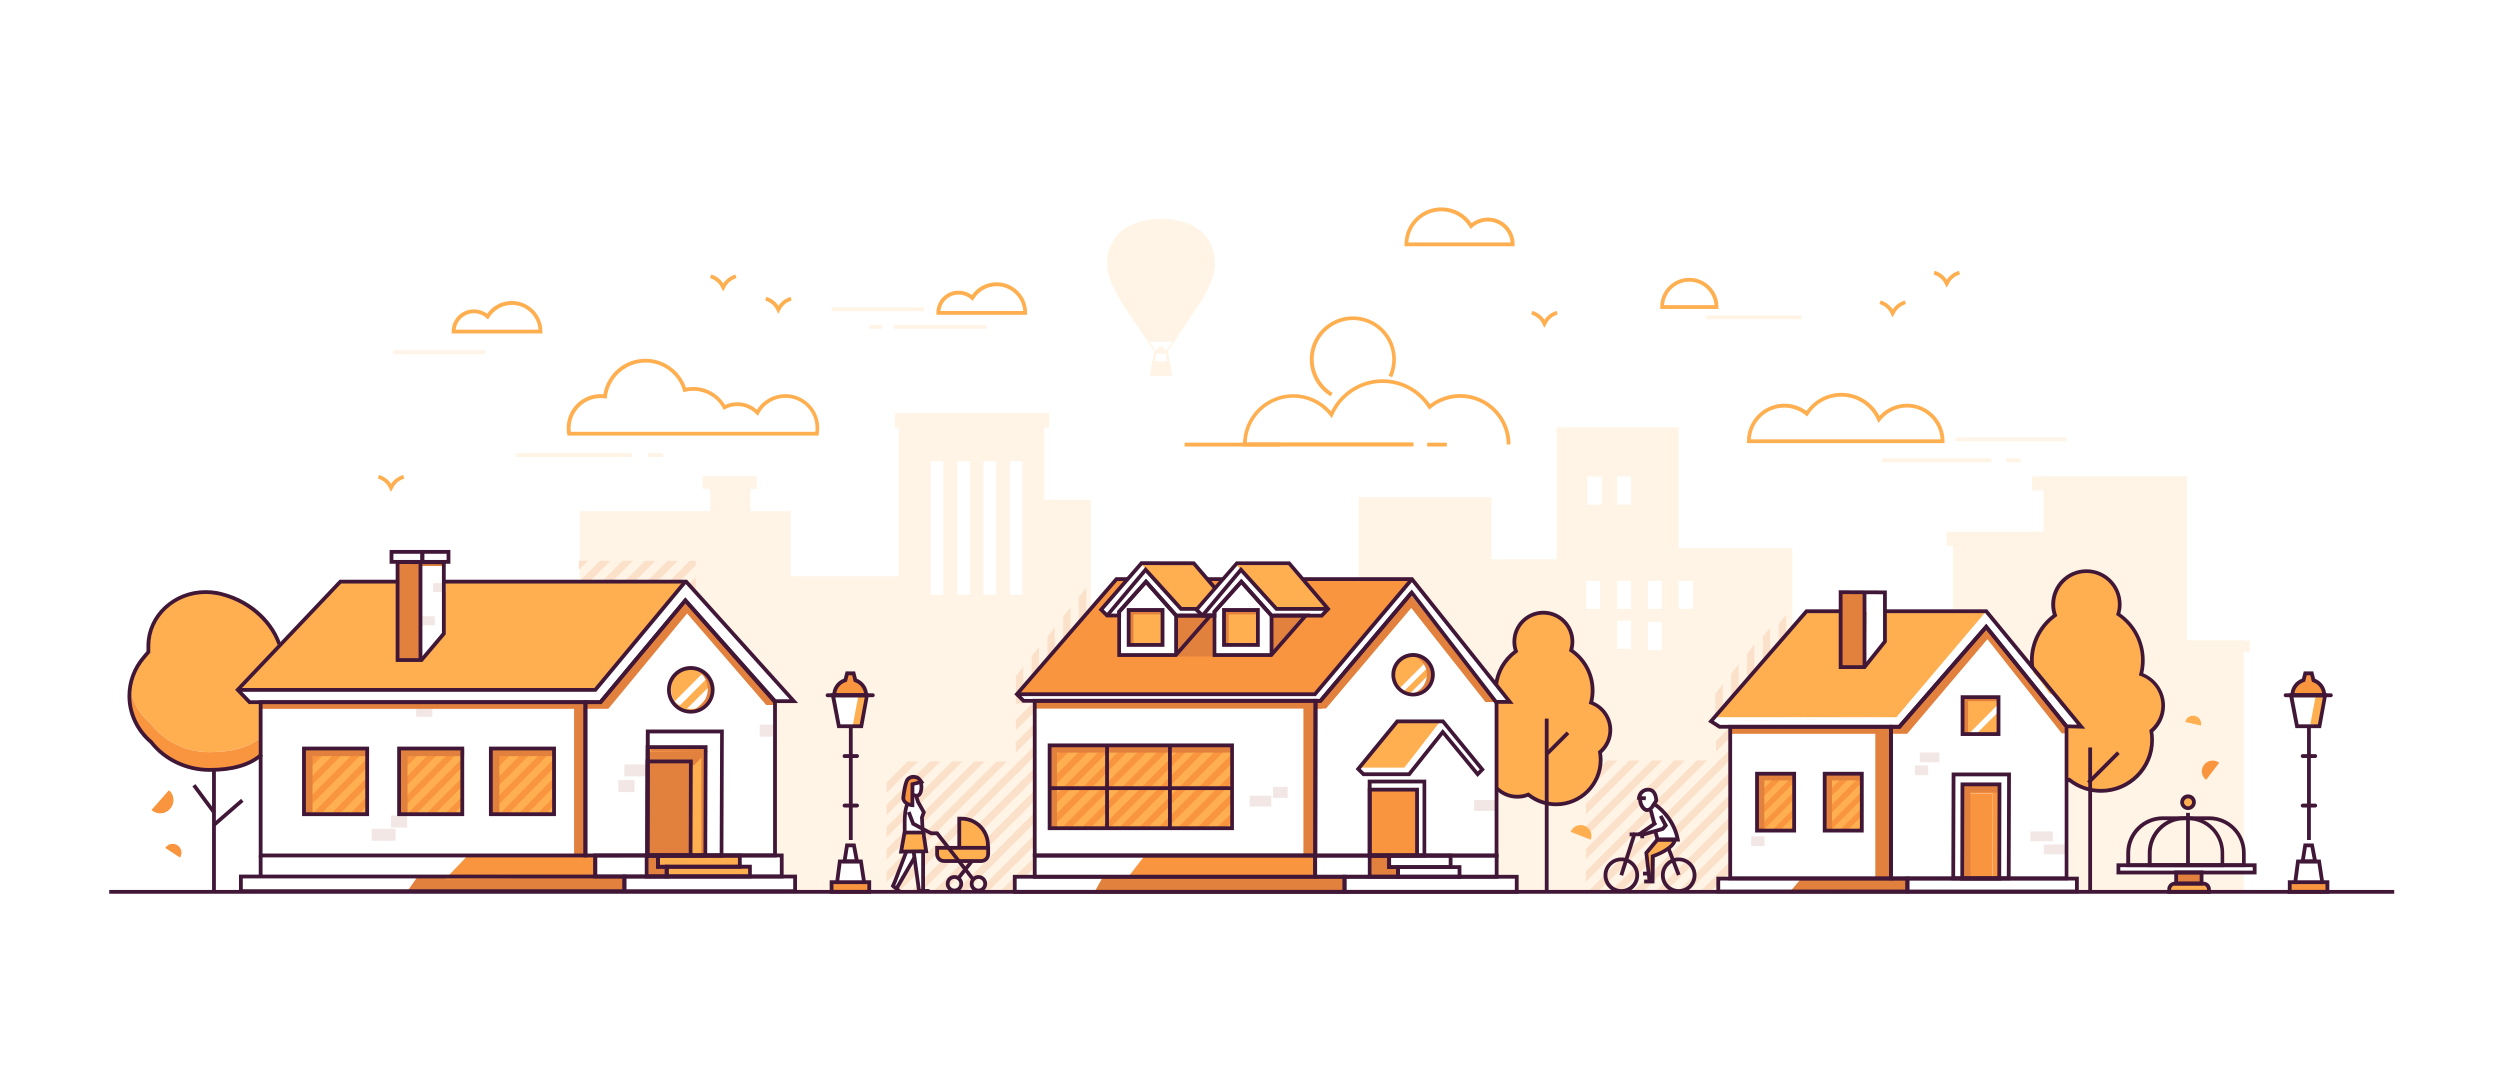 <?xml version="1.0" encoding="utf-8"?>
<!-- Generator: Adobe Illustrator 24.1.2, SVG Export Plug-In . SVG Version: 6.00 Build 0)  -->
<svg version="1.1" xmlns="http://www.w3.org/2000/svg" xmlns:xlink="http://www.w3.org/1999/xlink" x="0px" y="0px"
	 viewBox="0 0 2302.4 1005.3" style="enable-background:new 0 0 2302.4 1005.3;" xml:space="preserve">
<style type="text/css">
	.st0{fill:#FFFFFF;}
	.st1{fill:#FFF4E6;}
	.st2{fill-rule:evenodd;clip-rule:evenodd;fill:#FFF4E6;}
	.st3{fill:#FFAF50;}
	.st4{fill:#FCE1CA;}
	.st5{fill:#F9953F;}
	.st6{fill:#401737;}
	.st7{fill:#E2803D;}
	.st8{fill:#F2E7E5;}
</style>
<g id="background2">
	<rect x="0" class="st0" width="2302.4" height="1005.3"/>
</g>
<g id="background">
	<g>
		<polygon class="st1" points="961.7,460.2 961.7,380.4 827.8,380.4 827.8,530.7 728.2,530.7 728.2,470.7 533.9,470.7 533.9,819.9 
			1004.8,819.9 1004.8,460.2 		"/>
		<polygon class="st1" points="1546,504.7 1546,393.7 1433.5,393.7 1433.5,515.2 1373.6,515.2 1373.6,506.2 1373.6,506.2 
			1373.6,457.8 1251.4,457.8 1251.4,819.8 1650.6,819.8 1650.6,504.7 		"/>
		<path class="st2" d="M1107.9,214.7c-8.6-8.6-23.1-13-37.8-13.2v0c-0.1,0-0.1,0-0.2,0l0,0l0,0c0,0,0,0,0,0h0c-0.2,0-0.4,0-0.6,0
			c-0.2,0-0.4,0-0.6,0h0c0,0,0,0,0,0v0l0,0c-0.1,0-0.1,0-0.2,0v0c-14.7,0.3-29.3,4.7-37.8,13.2c-8.3,8.3-12.7,20.6-10.6,34.3
			c1.5,9.6,7.2,20.5,14,31.3l28.9,43.3l-4.2,22.5l0.1,0c0.5,0.1,20.2,0.1,20.7,0l0.1,0l-4.2-22.5l28.9-43.3
			c6.8-10.8,12.5-21.7,14-31.3C1120.6,235.3,1116.1,222.9,1107.9,214.7z M1069.2,332.7c-2.3,0-4.5,0-5.6,0l1.4-7.1
			c0.6,0.1,1.9,0.1,4.2,0.1c2.3,0,3.6,0,4.2-0.1l1.4,7.1C1073.7,332.7,1071.5,332.7,1069.2,332.7z M1073.6,323.5l-0.3-1.4l0,0l0,0
			l0,0c-0.1-0.2-0.2-0.5-0.5-0.5c-0.4,0-0.8,0-1.2,0c0,0,0,0,0,0v-1.8c0-0.2-0.1-0.3-0.3-0.3h-1.3h-0.2h-1.2h-0.2h-1.3
			c-0.2,0-0.3,0.1-0.3,0.3v1.8c0,0,0,0,0,0c-0.4,0-0.8,0-1.2,0c-0.3,0-0.4,0.2-0.5,0.5l0,0l0,0l0,0l-0.3,1.4l-6.2-8.7h3.3h4.7h1.6
			h1.7h1.6h4.7h3.3L1073.6,323.5z"/>
		<g>
			<path class="st3" d="M1789,408.1h-180.1v-1.8c0-19.1,15.5-34.5,34.5-34.5c7.3,0,14.4,2.3,20.3,6.6c7.4-10.4,19.3-16.6,32.2-16.6
				c14.8,0,28.2,8.2,35,21.2c6.5-7.2,15.7-11.2,25.4-11.2c19,0,34.5,15.5,34.5,34.5v1.8L1789,408.1z M1612.4,404.6h174.8
				c-0.9-16.3-14.4-29.3-30.9-29.3c-9.6,0-18.5,4.4-24.5,12l-1.8,2.3l-1.2-2.7c-5.7-13.1-18.7-21.6-33-21.6
				c-12.3,0-23.6,6.2-30.3,16.6l-1.1,1.7l-1.5-1.2c-5.5-4.5-12.5-7-19.6-7C1626.8,375.3,1613.3,388.3,1612.4,404.6z"/>
		</g>
		<rect x="1627.4" y="633.2" class="st0" width="22.2" height="33.8"/>
		<polygon class="st4" points="1623.5,585.8 1623.5,664.3 1630.4,664.3 1630.2,578.3 		"/>
		<polygon class="st4" points="1601.2,611.8 1601.2,664.3 1594.3,664.3 1594.3,620.4 		"/>
		<polygon class="st4" points="1615.8,593.5 1615.8,664.3 1608.9,664.3 1608.9,602.1 		"/>
		<polygon class="st4" points="1586.6,630.1 1586.6,664.3 1579.7,664.3 1579.7,638.7 		"/>
		<polygon class="st4" points="1638.1,574.4 1638.1,664.3 1645,664.3 1645.1,566.1 		"/>
		<rect x="1667.4" y="585.8" class="st4" width="6.8" height="78.5"/>
		<rect x="1682" y="585.8" class="st4" width="6.8" height="78.5"/>
		<rect x="1652.8" y="585.8" class="st4" width="6.8" height="78.5"/>
		<rect x="1696.6" y="585.8" class="st4" width="6.8" height="78.5"/>
		<rect x="1710.9" y="585.8" class="st4" width="6.8" height="78.5"/>
		<rect x="1725.2" y="585.8" class="st4" width="6.9" height="78.5"/>
		<rect x="1739.6" y="585.8" class="st4" width="6.9" height="78.5"/>
		<polygon class="st4" points="1641.1,642.4 1580.3,703.2 1580.3,712.9 1650.8,642.4 		"/>
		<polygon class="st4" points="1661.8,642.4 1580.3,723.9 1580.3,733.5 1671.5,642.4 		"/>
		<polygon class="st4" points="1599.8,642.4 1580.3,661.9 1580.3,671.6 1609.5,642.4 		"/>
		<polygon class="st4" points="1620.5,642.4 1580.3,682.6 1580.3,692.2 1630.2,642.4 		"/>
		<polygon class="st4" points="1682.5,642.4 1580.3,744.5 1580.3,754.2 1692.1,642.4 		"/>
		<polygon class="st4" points="1594.6,822.5 1708.7,708.5 1708.7,698.8 1584.9,822.5 		"/>
		<polygon class="st4" points="1580.3,806.5 1580.3,816.2 1708.7,687.8 1708.7,678.1 		"/>
		<polygon class="st4" points="1703.1,642.4 1580.3,765.2 1580.3,774.9 1708.7,646.5 1708.7,642.4 		"/>
		<polygon class="st4" points="1580.3,785.8 1580.3,795.5 1708.7,667.2 1708.7,657.5 		"/>
		<polygon class="st4" points="1615.3,822.5 1708.7,729.1 1708.7,719.4 1605.6,822.5 		"/>
		<polygon class="st4" points="1635.9,822.5 1708.7,749.8 1708.7,740.1 1626.2,822.5 		"/>
		<polygon class="st4" points="1697.9,822.5 1708.7,811.7 1708.7,802 1688.2,822.5 		"/>
		<polygon class="st4" points="1677.2,822.5 1708.7,791.1 1708.7,781.4 1667.6,822.5 		"/>
		<polygon class="st4" points="1656.6,822.5 1708.7,770.4 1708.7,760.7 1646.9,822.5 		"/>
		<polygon class="st1" points="2014,589.7 2014,438.8 1882,438.8 1882,490.7 1798.6,490.7 1798.6,820.8 2066.5,820.8 2066.5,589.7 
					"/>
		<rect x="824.2" y="380.4" class="st1" width="142.2" height="13.4"/>
		<rect x="654.1" y="446.2" class="st1" width="37" height="37"/>
		<rect x="647" y="438.2" class="st1" width="49.9" height="12"/>
		<rect x="1871.5" y="438.8" class="st1" width="142.5" height="13"/>
		<rect x="1792.8" y="489.6" class="st1" width="97.8" height="13.1"/>
		<rect x="2009.6" y="590.2" class="st1" width="62.5" height="10"/>
		<rect x="1462" y="438.8" class="st0" width="13" height="25.9"/>
		<rect x="1489.2" y="438.8" class="st0" width="13" height="25.9"/>
		<rect x="1460.7" y="534.9" class="st0" width="13" height="25.9"/>
		<rect x="1489.2" y="534.9" class="st0" width="13" height="25.9"/>
		<rect x="1489.2" y="571.5" class="st0" width="13" height="25.9"/>
		<rect x="1517.6" y="534.9" class="st0" width="13" height="25.9"/>
		<rect x="1517.6" y="572.8" class="st0" width="13" height="25.9"/>
		<rect x="1546.1" y="534.9" class="st0" width="13" height="25.9"/>
		<rect x="857.2" y="424.8" class="st0" width="11.6" height="123"/>
		<rect x="881.5" y="424.8" class="st0" width="11.6" height="123"/>
		<rect x="905.7" y="424.8" class="st0" width="11.6" height="123"/>
		<rect x="930" y="424.8" class="st0" width="11.6" height="123"/>
		<polygon class="st4" points="985.9,559.5 985.9,648 979.1,648 979.1,568 		"/>
		<polygon class="st4" points="956.9,595.9 956.9,648 950.1,648 950.1,604.4 		"/>
		<polygon class="st4" points="971.4,577.7 971.4,648 964.6,648 964.6,586.2 		"/>
		<polygon class="st4" points="942.4,614.1 942.4,648 935.6,648 935.6,622.6 		"/>
		<polygon class="st4" points="1000.4,541.3 1000.4,648 993.6,648 993.6,549.8 		"/>
		<rect x="1022.6" y="580.3" class="st4" width="6.8" height="67.7"/>
		<rect x="1037.1" y="580.3" class="st4" width="6.8" height="67.7"/>
		<rect x="1008.1" y="580.3" class="st4" width="6.8" height="67.7"/>
		<rect x="1051.6" y="580.3" class="st4" width="6.8" height="67.7"/>
		<rect x="1065.8" y="580.3" class="st4" width="6.8" height="67.7"/>
		<rect x="1080" y="580.3" class="st4" width="6.8" height="67.7"/>
		<rect x="1094.3" y="580.3" class="st4" width="6.8" height="67.7"/>
		<polygon class="st4" points="995.8,643.7 935.5,704.1 935.5,713.7 1005.5,643.7 		"/>
		<polygon class="st4" points="1016.3,643.7 935.5,724.6 935.5,734.2 1026,643.7 		"/>
		<polygon class="st4" points="954.8,643.7 935.5,663.1 935.5,672.7 964.5,643.7 		"/>
		<polygon class="st4" points="975.3,643.7 935.5,683.6 935.5,693.2 985,643.7 		"/>
		<polygon class="st4" points="1036.8,643.7 935.5,745.1 935.5,754.7 1046.4,643.7 		"/>
		<polygon class="st4" points="949.7,822.5 1062.9,709.3 1062.9,699.7 940.1,822.5 		"/>
		<polygon class="st4" points="935.5,806.6 935.5,816.2 1062.9,688.8 1062.9,679.2 		"/>
		<polygon class="st4" points="1057.3,643.7 935.5,765.6 935.5,775.2 1062.9,647.8 1062.9,643.7 		"/>
		<polygon class="st4" points="935.5,786.1 935.5,795.7 1062.9,668.3 1062.9,658.7 		"/>
		<polygon class="st4" points="970.2,822.5 1062.9,729.8 1062.9,720.2 960.6,822.5 		"/>
		<polygon class="st4" points="990.7,822.5 1062.9,750.3 1062.9,740.7 981,822.5 		"/>
		<polygon class="st4" points="1052.2,822.5 1062.9,811.8 1062.9,802.2 1042.5,822.5 		"/>
		<polygon class="st4" points="1031.7,822.5 1062.9,791.3 1062.9,781.7 1022,822.5 		"/>
		<polygon class="st4" points="1011.2,822.5 1062.9,770.8 1062.9,761.2 1001.5,822.5 		"/>
		<polygon class="st4" points="876.9,701.2 816.5,761.6 816.5,771.2 886.5,701.2 		"/>
		<polygon class="st4" points="897.3,701.2 816.5,782.1 816.5,791.7 907,701.2 		"/>
		<polygon class="st4" points="835.9,701.2 816.5,720.6 816.5,730.2 845.5,701.2 		"/>
		<polygon class="st4" points="856.4,701.2 816.5,741.1 816.5,750.7 866,701.2 		"/>
		<polygon class="st4" points="917.8,701.2 816.5,802.6 816.5,812.2 927.5,701.2 		"/>
		<polygon class="st4" points="890.3,820.4 943.9,766.8 943.9,757.2 880.6,820.4 		"/>
		<polygon class="st4" points="869.8,820.4 943.9,746.3 943.9,736.7 860.1,820.4 		"/>
		<polygon class="st4" points="828.8,820.4 943.9,705.3 943.9,701.2 938.3,701.2 819.2,820.4 		"/>
		<polygon class="st4" points="849.3,820.4 943.9,725.8 943.9,716.2 839.7,820.4 		"/>
		<polygon class="st4" points="910.8,820.4 943.9,787.3 943.9,777.7 901.1,820.4 		"/>
		<polygon class="st4" points="931.3,820.4 943.9,807.8 943.9,798.2 921.6,820.4 		"/>
		<polygon class="st4" points="533.1,566.3 582.9,516.5 573.2,516.5 533.1,556.6 		"/>
		<polygon class="st4" points="533.1,587 603.6,516.5 593.9,516.5 533.1,577.3 		"/>
		<polygon class="st4" points="533.1,516.5 533.1,524.9 541.5,516.5 		"/>
		<polygon class="st4" points="533.1,545.6 562.2,516.5 552.5,516.5 533.1,535.9 		"/>
		<polygon class="st4" points="533.1,607.7 624.3,516.5 614.6,516.5 533.1,598 		"/>
		<polygon class="st4" points="586.7,636.9 640.8,582.7 640.8,573 577,636.9 		"/>
		<polygon class="st4" points="566,636.9 640.8,562 640.8,552.3 556.3,636.9 		"/>
		<polygon class="st4" points="517.5,634.2 514.9,636.9 524.6,636.9 527.2,634.2 		"/>
		<polygon class="st4" points="635.2,516.5 533.1,618.7 533.1,628.4 640.8,520.6 640.8,516.5 		"/>
		<polygon class="st4" points="545.3,636.9 640.8,541.3 640.8,531.6 535.6,636.9 		"/>
		<polygon class="st4" points="607.4,636.9 640.8,603.4 640.8,593.7 597.7,636.9 		"/>
		<polygon class="st4" points="628.1,636.9 640.8,624.1 640.8,614.4 618.4,636.9 		"/>
		<polygon class="st4" points="1521.3,700.3 1460.5,761.1 1460.5,770.8 1531,700.3 		"/>
		<polygon class="st4" points="1542,700.3 1460.5,781.8 1460.5,791.4 1551.6,700.3 		"/>
		<polygon class="st4" points="1480,700.3 1460.5,719.8 1460.5,729.5 1489.7,700.3 		"/>
		<polygon class="st4" points="1500.7,700.3 1460.5,740.4 1460.5,750.1 1510.3,700.3 		"/>
		<polygon class="st4" points="1562.6,700.3 1460.5,802.4 1460.5,812.1 1572.3,700.3 		"/>
		<polygon class="st4" points="1534.8,820.4 1588.8,766.4 1588.8,756.7 1525.1,820.4 		"/>
		<polygon class="st4" points="1514.2,820.4 1588.8,745.7 1588.8,736 1504.5,820.4 		"/>
		<polygon class="st4" points="1472.9,820.4 1588.8,704.4 1588.8,700.3 1583.3,700.3 1463.2,820.4 		"/>
		<polygon class="st4" points="1493.5,820.4 1588.8,725.1 1588.8,715.4 1483.8,820.4 		"/>
		<polygon class="st4" points="1555.5,820.4 1588.8,787 1588.8,777.3 1545.8,820.4 		"/>
		<polygon class="st4" points="1576.1,820.4 1588.8,807.7 1588.8,798 1566.4,820.4 		"/>
		<g>
			<path class="st3" d="M753.8,401.2H522.7l-0.3-1.4c-0.3-1.9-0.5-3.8-0.5-5.6c0-17.2,14-31.2,31.2-31.2c0.8,0,1.7,0,2.6,0.1
				c3.2-18.8,19.6-32.7,38.8-32.7c16.8,0,31.9,10.9,37.3,26.6c2.2-0.4,4.4-0.6,6.6-0.6c12.1,0,23.2,6.3,29.4,16.5
				c3.5-1.6,7.3-2.4,11.2-2.4c6.8,0,13.1,2.4,18.1,6.8c5.7-8.9,15.6-14.3,26.2-14.3c17.2,0,31.2,14,31.2,31.2c0,1.9-0.2,3.7-0.5,5.6
				L753.8,401.2z M525.7,397.7h225.2c0.2-1.2,0.2-2.4,0.2-3.6c0-15.3-12.4-27.7-27.7-27.7c-10.2,0-19.5,5.5-24.3,14.5l-1.1,2.1
				l-1.7-1.7c-4.6-4.7-10.7-7.3-17.2-7.3c-3.9,0-7.6,0.9-11.1,2.7l-1.5,0.8l-0.8-1.5c-5.4-10-15.9-16.1-27.2-16.1
				c-2.5,0-5,0.3-7.4,0.9l-1.6,0.4l-0.5-1.6c-4.5-15.1-18.6-25.7-34.4-25.7c-18,0-33.4,13.5-35.6,31.4l-0.2,1.8l-1.8-0.2
				c-1.3-0.2-2.6-0.3-3.8-0.3c-15.3,0-27.7,12.4-27.7,27.7C525.4,395.3,525.5,396.5,525.7,397.7z"/>
		</g>
		<g>
			<path class="st3" d="M1301.8,411.2h-157.1v-1.8c0-25.6,20.8-46.4,46.3-46.4c13.4,0,26,5.7,34.8,15.7c9-17.9,27.3-29.4,47.5-29.4
				c17.5,0,33.7,8.5,43.7,22.9c8-6,17.8-9.3,27.8-9.3c25.5,0,46.3,20.8,46.3,46.3l0,0.1l-3.5,0l0-0.1c0-23.6-19.2-42.8-42.8-42.8
				c-9.8,0-19.5,3.4-27.1,9.7l-1.5,1.2l-1.1-1.7c-9.2-14.3-24.8-22.9-41.8-22.9c-19.7,0-37.6,11.7-45.5,29.8l-1.2,2.7l-1.8-2.3
				c-8.2-10.5-20.5-16.6-33.8-16.6c-23,0-41.9,18.3-42.8,41.1h153.6V411.2z"/>
		</g>
		<g>
			<rect x="1314.4" y="407.7" class="st3" width="18.1" height="3.5"/>
		</g>
		<g>
			<path class="st3" d="M716.8,289l-1.5-2.9c-0.1-0.1-0.1-0.3-0.2-0.5c-0.9-1.8-3.3-6.6-10.4-8.9l1.1-3.3c6.1,1.9,9.4,5.6,11.1,8.2
				c0.8-1.2,4.1-6,11.1-8.2l1.1,3.3c-6.6,2.1-9.3,6.8-9.3,6.8L716.8,289z"/>
		</g>
		<g>
			<path class="st3" d="M1743,292.3l-1.5-2.9c-0.1-0.1-0.1-0.3-0.2-0.5c-0.9-1.8-3.3-6.6-10.4-8.9l1.1-3.3c6.1,1.9,9.4,5.6,11.1,8.2
				c0.7-1.2,4-5.9,11.1-8.2l1.1,3.3c-6.6,2.1-9.3,6.8-9.3,6.8L1743,292.3z"/>
		</g>
		<g>
			<path class="st3" d="M360.1,453l-1.5-2.9c-0.1-0.1-0.1-0.3-0.2-0.5c-0.9-1.8-3.3-6.6-10.4-8.9l1.1-3.3c6.1,1.9,9.4,5.6,11.1,8.2
				c0.8-1.3,4.1-6,11.1-8.2l1.1,3.3c-6.6,2.1-9.2,6.6-9.3,6.8L360.1,453z"/>
		</g>
		<g>
			<path class="st3" d="M1792.8,265l-1.5-2.9c-0.1-0.1-0.1-0.3-0.2-0.5c-0.9-1.8-3.3-6.6-10.4-8.9l1.1-3.3c6.1,1.9,9.4,5.6,11.1,8.2
				c0.7-1.2,4-5.9,11.1-8.2l1.1,3.3c-6.6,2.1-9.3,6.8-9.3,6.8L1792.8,265z"/>
		</g>
		<g>
			<path class="st3" d="M1422.3,301.9l-1.5-2.9c-0.1-0.1-0.1-0.3-0.2-0.5c-0.9-1.8-3.3-6.6-10.4-8.9l1.1-3.3
				c6.1,1.9,9.4,5.6,11.1,8.2c0.7-1.2,4.1-6,11.1-8.2l1.1,3.3c-6.6,2.1-9.3,6.8-9.3,6.8L1422.3,301.9z"/>
		</g>
		<g>
			<path class="st3" d="M666,268.4l-1.5-2.9c-0.1-0.1-0.1-0.3-0.2-0.5c-0.9-1.8-3.3-6.6-10.4-8.9l1.1-3.3c6.1,1.9,9.4,5.6,11.1,8.2
				c0.8-1.2,4.1-6,11.1-8.2l1.1,3.3c-6.6,2.1-9.3,6.8-9.3,6.8L666,268.4z"/>
		</g>
		<g>
			<path class="st3" d="M945.9,289.9h-83.5v-1.8c0-11.3,9.2-20.4,20.4-20.4c4.4,0,8.7,1.4,12.2,4c5.3-7.4,13.7-11.7,22.8-11.7
				c15.5,0,28.1,12.6,28.1,28.1V289.9z M866.1,286.4h76.3c-0.9-12.7-11.6-22.8-24.5-22.8c-8.6,0-16.4,4.4-20.9,11.7l-1.1,1.8
				l-1.6-1.4c-3.1-2.8-7.2-4.4-11.4-4.4C874.2,271.2,866.9,277.9,866.1,286.4z"/>
		</g>
		<g>
			<path class="st3" d="M499.5,307.1h-83.5v-1.8c0-11.3,9.2-20.4,20.4-20.4c4.4,0,8.7,1.4,12.2,4c5.3-7.4,13.7-11.7,22.8-11.7
				c15.5,0,28.1,12.6,28.1,28.1V307.1z M419.7,303.6H496c-0.9-12.7-11.6-22.8-24.5-22.8c-8.6,0-16.4,4.4-20.9,11.7l-1.1,1.8
				l-1.6-1.4c-3.1-2.8-7.2-4.4-11.4-4.4C427.8,288.5,420.5,295.1,419.7,303.6z"/>
		</g>
		<g>
			<rect x="1847.7" y="422.2" class="st1" width="13.3" height="3.5"/>
		</g>
		<g>
			<rect x="1733.1" y="422.2" class="st1" width="100.8" height="3.5"/>
		</g>
		<g>
			<rect x="1800.9" y="402.9" class="st1" width="101.8" height="3.5"/>
		</g>
		<g>
			<rect x="800.9" y="299.3" class="st1" width="11.1" height="3.5"/>
		</g>
		<g>
			<rect x="823.6" y="299.3" class="st1" width="84.7" height="3.5"/>
		</g>
		<g>
			<rect x="362" y="322.6" class="st1" width="84.7" height="3.5"/>
		</g>
		<g>
			<rect x="596.8" y="417.4" class="st1" width="14" height="3.5"/>
		</g>
		<g>
			<rect x="475.5" y="417.4" class="st1" width="106.8" height="3.5"/>
		</g>
		<g>
			<rect x="765.9" y="283.1" class="st1" width="85.4" height="3.5"/>
		</g>
		<g>
			<rect x="1570.7" y="290.5" class="st1" width="88.4" height="3.5"/>
		</g>
		<g>
			<rect x="1090.9" y="407.7" class="st3" width="88.4" height="3.5"/>
		</g>
		<g>
			<path class="st3" d="M1394.8,226.8h-101.3V225c0-18.7,15.2-34,34-34c11.2,0,21.4,5.4,27.8,14.5c4.3-3.3,9.5-5.1,15-5.1
				c13.6,0,24.6,11,24.6,24.6V226.8z M1297,223.3h94.2c-0.9-10.8-10-19.3-21-19.3c-5.2,0-10.3,2-14.2,5.5l-1.6,1.4l-1.1-1.8
				c-5.6-9.1-15.3-14.5-25.9-14.5C1311.2,194.5,1297.9,207.3,1297,223.3z"/>
		</g>
		<g>
			<path class="st3" d="M1582.6,284.5H1529v-1.8c0-14.8,12-26.8,26.8-26.8s26.8,12,26.8,26.8V284.5z M1532.5,281h46.5
				c-0.9-12-11-21.6-23.2-21.6C1543.5,259.4,1533.4,268.9,1532.5,281z"/>
		</g>
		<g>
			<path class="st3" d="M1225.4,365c-5.9-3.6-10.8-8.7-14.2-14.8c-10.6-19.2-3.6-43.3,15.6-53.9c19.2-10.6,43.3-3.6,53.9,15.6
				c6,10.9,6.5,24.3,1.4,35.6l-3.2-1.5c4.8-10.5,4.4-22.4-1.2-32.5c-4.7-8.5-12.3-14.6-21.6-17.3c-9.3-2.7-19-1.6-27.5,3.1
				c-8.5,4.7-14.6,12.3-17.3,21.6c-2.7,9.3-1.6,19,3.1,27.5c3.1,5.6,7.5,10.2,12.9,13.5L1225.4,365z"/>
		</g>
	</g>
</g>
<g id="color">
	<g>
		<polygon class="st0" points="793.2,668.9 772.6,668.9 767.1,640.3 800.6,640.3 		"/>
		<path class="st3" d="M258.2,597.3c-3.7-16.7-21.6-41.8-54.4-50.1c-1.4-0.4-2.8-0.7-4.2-1c-0.1,0-0.1,0-0.2,0
			c-3.3-0.6-6.7-0.9-10.1-0.9c-28.9,0-52.6,22-52.7,49l0,6.1l-4.1,4.8c-6.9,8.1-11.3,17.5-12.8,27.6c2.1,13.6,9.2,25.6,19.6,34.4
			c12.1,15.4,31.6,25.5,53.6,25.5c22.7,0,42.8-5.1,54.7-21.4c1.4,0.1,2.9,0.2,4.4,0.2c22.3,0,40.8-19.3,44.8-40
			C293.1,613.7,277.6,599.8,258.2,597.3z"/>
		<path class="st5" d="M297.6,639.6c0,23.6-20.4,48.2-45.6,48.2c-1.5,0-2.9-0.1-4.4-0.2c-12,16.3-32,21.4-54.7,21.4
			c-22,0-41.5-10-53.6-25.5c-12.4-10.5-20.2-25.7-20.2-42.5c0-2.8,0.2-5.5,0.6-8.2c2.1,13.6,9.2,25.6,19.6,34.4
			c12.1,15.4,31.6,25.5,53.6,25.5c22.7,0,42.8-5.1,54.7-21.4c1.4,0.1,2.9,0.2,4.4,0.2c22.3,0,40.8-19.3,44.8-40
			C297.3,634.2,297.6,636.9,297.6,639.6z"/>
		<path class="st3" d="M1483.1,672.2c0-11.6-7.4-21.4-17.7-25.1c0.9-3.6,1.4-7.4,1.4-11.3c0-15.4-7.9-29-19.8-37
			c0.8-2.5,1.2-5.2,1.2-7.9c0-14.8-12-26.7-26.7-26.7s-26.7,12-26.7,26.7c0,3.1,0.5,6,1.5,8.8c-11.2,8.1-18.5,21.3-18.5,36.2
			c0,4.2,0.6,8.2,1.6,12c-10.4,3.6-17.9,13.5-17.9,25.2c0,9.3,4.8,17.5,12.1,22.3c-1.7,3.6-2.8,7.5-2.8,11.8
			c0,14.8,12,26.7,26.7,26.7c3.6,0,7-0.7,10.1-2c7,5.6,15.9,8.9,25.6,8.9c22.7,0,41.1-18.4,41.1-41.1c0-2.4-0.2-4.8-0.6-7.1
			C1479.4,687.7,1483.1,680.4,1483.1,672.2z"/>
		<path class="st3" d="M2021.4,659.3c-4-0.9-8,1.6-8.9,5.6l14.5,3.3C2027.9,664.2,2025.4,660.2,2021.4,659.3z"/>
		<path class="st5" d="M2029.9,704.3c-3.4,4.3-2.6,10.5,1.8,13.9l12.1-15.7C2039.4,699.2,2033.2,700,2029.9,704.3z"/>
		<path class="st3" d="M1459.3,760.5c-5.1-2-10.8,0.5-12.8,5.6l18.5,7.2C1467,768.2,1464.4,762.4,1459.3,760.5z"/>
		<path class="st5" d="M156.7,744.9c4.5-5.1,4-12.8-1.1-17.2L139.5,746C144.5,750.5,152.3,750,156.7,744.9z"/>
		<path class="st5" d="M163.5,778.5c-3.8-2.5-8.8-1.4-11.3,2.4l13.6,8.9C168.3,786,167.2,781,163.5,778.5z"/>
		<g>
			
				<rect x="1080.8" y="562.1" transform="matrix(0.586 -0.81 0.81 0.586 -7.817 1112.358)" class="st6" width="7.7" height="3.5"/>
		</g>
		<g>
			
				<rect x="1168.7" y="562.1" transform="matrix(0.586 -0.81 0.81 0.586 28.561 1183.558)" class="st6" width="7.7" height="3.5"/>
		</g>
		<polygon class="st0" points="1211.3,645.4 1210.9,787.9 952.7,787.9 952.7,645.4 		"/>
		<polygon class="st0" points="1300,545.7 1215.9,645.4 1211.3,645.4 1211.3,787.9 1378.1,787.9 1378.1,645.4 		"/>
		<polygon class="st0" points="1037.7,533.4 1028,533.4 936.3,639.3 942.4,645.4 1215.9,645.4 1300,545.7 1378.1,645.4 
			1388.3,645.4 1300.2,533.4 1199.5,533.4 		"/>
		<rect x="952.7" y="787.9" class="st0" width="258.3" height="19.5"/>
		<rect x="1210.9" y="787.9" class="st0" width="168" height="19.5"/>
		<rect x="1151.3" y="807.4" class="st0" width="245.4" height="13.9"/>
		<rect x="934.3" y="807.4" class="st0" width="303.7" height="13.9"/>
		<ellipse class="st3" cx="1299" cy="621.4" rx="15.5" ry="18"/>
		<path class="st0" d="M1292.8,636.8l21.9-21.9c-0.3-0.4-0.5-0.7-0.8-1c-0.9-0.8-1.7-1.6-2.4-2.5l-22.6,22.6
			C1290.1,635,1291.3,636.3,1292.8,636.8z"/>
		<path class="st0" d="M1316.4,625.6c-0.2-1.5-0.2-3.2,0-4.8l-18.6,18.6h6.7l11.8-11.8C1316.3,626.9,1316.3,626.2,1316.4,625.6z"/>
		<path class="st7" d="M1302.7,603.4c-0.7,0.1-1.4,0.3-2,0.4c7.7,2.1,13.4,9.1,13.4,17.5c0,8.4-5.7,15.4-13.4,17.5
			c0.7,0.2,1.4,0.3,2,0.4c8.8-1.3,15.5-8.9,15.5-18C1318.2,612.3,1311.5,604.8,1302.7,603.4z"/>
		<rect x="965.9" y="686.5" class="st3" width="168" height="76.3"/>
		<rect x="1260.6" y="727.2" class="st5" width="43.6" height="60.7"/>
		<polygon class="st3" points="1293.4,706.9 1251.4,706.9 1286.1,664.4 1326.4,664.4 		"/>
		<rect x="1038.7" y="561.8" class="st5" width="31.2" height="32.1"/>
		<rect x="1126.5" y="561.8" class="st5" width="31.2" height="32.1"/>
		<polygon class="st5" points="1210.5,808.1 1038.7,808.1 1054.2,788 1210.5,788 		"/>
		<polygon class="st7" points="1238,821.2 1238,807.2 1015.9,807.2 1008.2,821.2 		"/>
		<rect x="1200.4" y="645.4" class="st7" width="10" height="142.5"/>
		<rect x="952.1" y="646.5" class="st7" width="265.7" height="6.1"/>
		<polygon class="st7" points="1210.9,652.5 1221.2,652.5 1299.7,559.9 1368,646.5 1377.7,646.5 1299.4,547.9 1215.5,646.5 
			1210.9,646.5 		"/>
		<polygon class="st5" points="1210.2,639.3 936.3,639.3 1027.4,533.4 1299.6,533.3 		"/>
		<polygon class="st0" points="1082.4,566.9 1054.7,535.7 1029.9,563.4 1029.9,603.3 1082.2,603.3 1113.9,566.9 		"/>
		<polygon class="st0" points="1118.2,541.9 1098.4,518.7 1050.3,518.7 1013.1,561.5 1018.6,566.9 1029.7,566.9 1029.7,563.4 
			1054.4,535.7 1082.2,566.9 1117.6,566.9 		"/>
		<path class="st0" d="M1222.2,560.8l-36-42.1l-48.1,0c0,0-37.2,42.8-37.2,42.8l5.5,5.4h11.1v-3.5l24.7-27.6l27.8,31.2h46.2
			L1222.2,560.8z"/>
		<polygon class="st0" points="1170.3,566.9 1142.5,535.7 1117.8,563.4 1117.8,603.3 1170,603.3 1201.8,566.9 		"/>
		<polygon class="st7" points="1112.5,566.9 1082.4,602 1082.4,566.9 1088,566.9 		"/>
		<rect x="1038.7" y="561.8" class="st3" width="30.7" height="30.7"/>
		<rect x="1126.8" y="561.8" class="st3" width="30.7" height="30.7"/>
		<polygon class="st7" points="1200.4,566.9 1170.3,602 1170.3,566.9 1175.9,566.9 		"/>
		<rect x="1038.7" y="562.3" class="st7" width="5.1" height="31.6"/>
		<rect x="1038.7" y="561.8" class="st7" width="31.2" height="4"/>
		<rect x="1126.5" y="562.3" class="st7" width="5.1" height="31.6"/>
		<rect x="1126.5" y="561.8" class="st7" width="31.2" height="4"/>
		<polygon class="st3" points="1118.2,541.9 1102.4,560.7 1086.9,560.7 1050.5,518.7 1098.4,518.7 		"/>
		<polygon class="st3" points="1222.4,561.8 1173.9,560.7 1137.4,518.7 1185.3,518.7 		"/>
		<polygon class="st5" points="1089.7,686.6 1012.5,763.8 1021,763.8 1098.1,686.6 		"/>
		<polygon class="st5" points="1053.7,686.6 976.5,763.8 985,763.8 1062.1,686.6 		"/>
		<polygon class="st5" points="1035.6,686.6 965.5,756.8 965.5,763.8 967,763.8 1044.1,686.6 		"/>
		<polygon class="st5" points="1071.7,686.6 994.5,763.8 1003,763.8 1080.1,686.6 		"/>
		<polygon class="st5" points="981.6,686.6 965.5,702.7 965.5,711.2 990.1,686.6 		"/>
		<polygon class="st5" points="1017.6,686.6 965.5,738.8 965.5,747.2 1026.1,686.6 		"/>
		<polygon class="st5" points="999.6,686.6 965.5,720.8 965.5,729.2 1008.1,686.6 		"/>
		<polygon class="st5" points="965.5,686.6 965.5,693.2 972,686.6 		"/>
		<polygon class="st5" points="1106.3,686.6 1029.1,763.8 1037.6,763.8 1114.7,686.6 		"/>
		<polygon class="st5" points="1133.8,731.1 1101.2,763.8 1109.6,763.8 1133.8,739.6 		"/>
		<polygon class="st5" points="1133.8,749.2 1119.2,763.8 1127.7,763.8 1133.8,757.6 		"/>
		<polygon class="st5" points="1133.8,695.1 1065.2,763.8 1073.6,763.8 1133.8,703.6 		"/>
		<polygon class="st5" points="1133.8,713.1 1083.2,763.8 1091.6,763.8 1133.8,721.6 		"/>
		<polygon class="st5" points="1124.3,686.6 1047.2,763.8 1055.6,763.8 1132.7,686.6 		"/>
		<rect x="1260.6" y="788" class="st7" width="17.9" height="17.9"/>
		<rect x="1273.7" y="798.6" class="st7" width="13.1" height="8.7"/>
		<rect x="1082.4" y="566.9" class="st7" width="35.4" height="37.7"/>
		<rect x="1172.4" y="724.8" class="st8" width="13.5" height="10"/>
		<rect x="1150.9" y="732.8" class="st8" width="19.9" height="10"/>
		<rect x="1357.6" y="736.8" class="st8" width="19.9" height="10"/>
		<rect x="965.9" y="686.5" class="st7" width="168" height="6.6"/>
		<rect x="967.4" y="687.1" class="st7" width="6" height="75"/>
		<rect x="1584.4" y="809.2" class="st0" width="173" height="12.2"/>
		<rect x="1741.9" y="809.2" class="st0" width="173" height="12.2"/>
		<polygon class="st0" points="1576.5,664.3 1745.2,661.1 1830,563 1664.5,563 		"/>
		<polygon class="st0" points="1830,563 1745.2,661.1 1576.5,664.3 1584.4,669.3 1750,669.3 1830,577.3 1904.9,669.3 1910.9,669.3 
			1917.4,669.3 		"/>
		<polygon class="st0" points="1750,669.3 1750,808.9 1595.1,808.9 1595.1,669.3 		"/>
		<path class="st3" d="M1653.2,712.5H1631c0,0-5.8,0-5.8,0c0,0-0.2,0-0.2,0v-0.2h-6.1v52.6h0l34.2,0v-46.6h0.1L1653.2,712.5
			L1653.2,712.5L1653.2,712.5z"/>
		<path class="st3" d="M1715.5,712.6L1715.5,712.6L1715.5,712.6l-22.3-0.1c0,0-5.8,0-5.8,0c0,0-0.2,0-0.2,0v-0.2h-6.1v52.6h0l34.2,0
			v-46.6h0.1V712.6z"/>
		<polygon class="st0" points="1830,577.3 1750,669.3 1750,808.9 1904.9,808.9 1904.9,669.3 		"/>
		<polygon class="st7" points="1830,577.3 1751,669.3 1595.1,669.3 1595.1,675.8 1756.4,675.8 1830.3,588.7 1898.8,675.4 
			1904.9,675.4 1904,668.9 		"/>
		<polygon class="st5" points="1835.1,730.9 1806.8,730.9 1806.7,809 1835,809 		"/>
		<path class="st3" d="M1841.9,641.9h-6.1v0.2h-0.2c0,0-5.8,0-5.8,0c0,0-21,0-21,0v0.1h-0.1v5.8h0.1V676h33.1l0,0V641.9z"/>
		<rect x="1696.2" y="544.5" class="st0" width="22" height="69.9"/>
		<polygon class="st0" points="1737,590.6 1737,544.7 1717.2,544.5 1717.2,614.4 1717.7,614.4 		"/>
		<polygon class="st5" points="1619.3,738.4 1644.3,713.4 1637,713.4 1619.3,731.2 		"/>
		<polygon class="st5" points="1619.3,723.1 1628.9,713.4 1621.7,713.4 1619.3,715.8 		"/>
		<polygon class="st5" points="1652.4,713.4 1619.3,746.6 1619.3,753.8 1653,720 1653,713.4 		"/>
		<polygon class="st5" points="1619.3,762 1619.3,765.1 1623.4,765.1 1653,735.4 1653,728.2 		"/>
		<polygon class="st5" points="1653,759 1647,765.1 1653,765.1 		"/>
		<polygon class="st5" points="1653,743.6 1631.6,765.1 1638.8,765.1 1653,750.8 		"/>
		<polygon class="st5" points="1681.5,738.4 1706.5,713.4 1699.3,713.4 1681.5,731.2 		"/>
		<polygon class="st5" points="1681.5,723.1 1691.1,713.4 1683.9,713.4 1681.5,715.8 		"/>
		<polygon class="st5" points="1714.6,713.4 1681.5,746.6 1681.5,753.8 1715.3,720 1715.3,713.4 		"/>
		<polygon class="st5" points="1681.5,762 1681.5,765.1 1685.6,765.1 1715.3,735.4 1715.3,728.2 		"/>
		<polygon class="st5" points="1715.3,759 1709.2,765.1 1715.3,765.1 		"/>
		<polygon class="st5" points="1715.3,743.6 1693.8,765.1 1701,765.1 1715.3,750.8 		"/>
		<polygon class="st0" points="1813.6,675.4 1820.6,675.4 1840.3,655.7 1840.3,648.6 		"/>
		<rect x="1808.2" y="642" class="st7" width="4.3" height="34"/>
		<rect x="1808.2" y="642" class="st7" width="33.1" height="3.8"/>
		<rect x="1808.2" y="722.4" class="st5" width="33.1" height="8.4"/>
		<rect x="1835.1" y="722.4" class="st5" width="7.2" height="86.5"/>
		<polygon class="st7" points="1648.7,821.1 1757.4,821.1 1757.4,809.2 1658.7,809.2 		"/>
		<rect x="1727.1" y="669.3" class="st7" width="15.2" height="147.4"/>
		<rect x="1870" y="765.7" class="st8" width="20.6" height="9"/>
		<rect x="1612.8" y="770.2" class="st8" width="12.2" height="9"/>
		<rect x="1763.6" y="704.9" class="st8" width="12.2" height="9"/>
		<rect x="1768.1" y="693" class="st8" width="18" height="9"/>
		<rect x="1882.2" y="777.8" class="st8" width="20.6" height="9"/>
		<polygon class="st3" points="1746.5,660.5 1577.8,660.5 1664.8,563.5 1828.7,563.5 		"/>
		<polygon class="st0" points="1719.5,544.5 1737,544.5 1737,590.5 1718,613 		"/>
		<rect x="1695.9" y="545.4" class="st0" width="22.3" height="69"/>
		<rect x="1696.3" y="545.9" class="st7" width="19.7" height="68.5"/>
		<rect x="1618.9" y="712.3" class="st7" width="6" height="52.4"/>
		<rect x="1618.9" y="712.5" class="st7" width="34.2" height="6.2"/>
		<rect x="1681.2" y="712.3" class="st7" width="6" height="52.4"/>
		<rect x="1681.2" y="712.5" class="st7" width="34.2" height="6.2"/>
		<rect x="1809.3" y="723.2" class="st7" width="5.4" height="83.6"/>
		<rect x="1809.3" y="723.4" class="st7" width="30.7" height="6.4"/>
		<path class="st3" d="M1992.3,649.7c0-13.3-8.5-24.6-20.3-28.8c1.1-4.1,1.7-8.5,1.7-12.9c0-17.7-9-33.3-22.7-42.5
			c0.9-2.9,1.4-5.9,1.4-9.1c0-16.9-13.7-30.7-30.7-30.7c-16.9,0-30.7,13.7-30.7,30.7c0,3.5,0.6,6.9,1.7,10.1
			c-12.9,9.3-21.3,24.4-21.3,41.5c0,4.1,0.5,8,1.4,11.9c2.7,2.4,5.1,5.4,7.2,8.3h0.3v0.4c0.8,1.1,1.5,2.1,2.2,3
			c1.6,2.2,3.2,4.5,4.8,6.8c4.8,1.8,8,6.6,10.4,11.1c1.7,1.3,3.3,2.5,4.8,4.2c0.2,0.2,0.4,0.5,0.5,0.8c2.9,1.2,5.4,4,6.9,6.3
			c0.8,1.1,4.8,8.2,0.9,8.2c-1.7,0-3.4-0.7-4.9-1.8c-0.6,2-1.6,4.2-3,5.8c0,0,0,0,0,0c-0.1,1.1-0.5,3-1.2,5.1v41.5
			c1.3-0.3,2.6-0.7,3.9-1.2c8.1,6.4,18.2,10.3,29.3,10.3c26,0,47.1-21.1,47.1-47.1c0-2.8-0.3-5.5-0.7-8.1
			C1988.1,667.6,1992.3,659.1,1992.3,649.7z"/>
		<polygon class="st0" points="654.2,635.3 654.2,661 589.6,661 589.6,788.9 240,788.9 240,635.3 		"/>
		<polygon class="st0" points="632,552.2 553.9,645.9 540,645.9 540,787.1 714.6,787.1 714.6,645.8 		"/>
		<polygon class="st0" points="632.7,534.8 314.2,534.8 219.8,635.9 219.7,635.9 230.6,645.9 553.9,645.9 632,552.2 714.6,644.9 
			731.9,644.9 		"/>
		<polygon class="st7" points="533.1,652.8 560.2,652.8 632.8,565 705.7,649.3 715.3,649.3 632.5,553.1 554.6,646.8 533.1,646.8 		
			"/>
		<rect x="489.3" y="806.4" class="st0" width="243.1" height="13.5"/>
		<rect x="223" y="806.4" class="st0" width="353.2" height="13.5"/>
		<rect x="366.5" y="516.9" class="st0" width="23" height="90.8"/>
		<polygon class="st0" points="409.6,580.8 409.6,516.9 388.3,516.7 388.3,607.6 388.8,607.6 		"/>
		<rect x="240.9" y="787.1" class="st0" width="308.2" height="20.1"/>
		<rect x="549" y="787.1" class="st0" width="170.6" height="20.1"/>
		<ellipse class="st3" cx="635.1" cy="634.5" rx="17.1" ry="19.9"/>
		<rect x="390.2" y="508.2" class="st0" width="22" height="8.4"/>
		<rect x="362.5" y="508.2" class="st0" width="26.9" height="8.4"/>
		<rect x="280.8" y="688.6" class="st3" width="58.2" height="60.5"/>
		<rect x="453.8" y="688.6" class="st3" width="58.2" height="60.5"/>
		<polygon class="st3" points="549.1,634.5 219.7,634.5 314.7,534.8 631.9,534.8 		"/>
		<rect x="367.5" y="516.9" class="st7" width="20.6" height="90.2"/>
		<polygon class="st0" points="388.1,607 409.6,580.8 409.2,517 388.3,517 		"/>
		<rect x="365.6" y="517" class="st7" width="44.4" height="4.3"/>
		<path class="st0" d="M626.2,649.6l28-28c-0.3-0.4-0.7-0.9-1-1.3c-1.2-1-2.2-2.1-3.1-3.2l-28.9,28.9
			C622.8,647.3,624.2,648.9,626.2,649.6z"/>
		<path class="st0" d="M656.4,635.2c-0.3-2-0.2-4.1,0-6.2l-23.8,23.8h8.6l15.1-15.1C656.3,636.9,656.4,636,656.4,635.2z"/>
		<path class="st7" d="M639.3,614.7c-0.8,0.1-1.5,0.3-2.3,0.5c8.5,2.3,14.8,10.1,14.8,19.4c0,9.3-6.3,17-14.8,19.4
			c0.7,0.2,1.5,0.4,2.3,0.5c9.7-1.5,17.1-9.8,17.1-19.9C656.4,624.4,649,616.1,639.3,614.7z"/>
		<rect x="597" y="687.2" class="st3" width="53.4" height="99.7"/>
		<rect x="597.3" y="700.4" class="st7" width="39.7" height="86.6"/>
		<rect x="597.3" y="700.4" class="st7" width="40.4" height="5"/>
		<rect x="631.4" y="700.4" class="st7" width="5.2" height="86.5"/>
		<rect x="599.2" y="687.2" class="st7" width="51.2" height="4.8"/>
		<rect x="645.9" y="687.2" class="st7" width="4.5" height="99.1"/>
		<polygon class="st5" points="309.9,692 285.3,716.9 285.3,725.1 318.1,692 		"/>
		<polygon class="st5" points="292.6,692 285.3,699.4 285.3,707.6 300.8,692 		"/>
		<polygon class="st5" points="327.2,692 285.3,734.3 285.3,742.5 335.4,692 		"/>
		<polygon class="st5" points="339,697.6 288.6,748.5 296.7,748.5 339,705.8 		"/>
		<polygon class="st5" points="339,732.5 323.2,748.5 331.3,748.5 339,740.7 		"/>
		<polygon class="st5" points="339,715 305.9,748.5 314,748.5 339,723.2 		"/>
		<polygon class="st5" points="482.5,692 457.8,716.9 457.8,725.1 490.6,692 		"/>
		<polygon class="st5" points="465.2,692 457.8,699.4 457.8,707.6 473.3,692 		"/>
		<polygon class="st5" points="499.8,692 457.8,734.3 457.8,742.5 507.9,692 		"/>
		<polygon class="st5" points="511.5,697.6 461.1,748.5 469.2,748.5 511.5,705.8 		"/>
		<polygon class="st5" points="511.5,732.5 495.7,748.5 503.8,748.5 511.5,740.7 		"/>
		<polygon class="st5" points="511.5,715 478.4,748.5 486.5,748.5 511.5,723.2 		"/>
		<polygon class="st7" points="574.1,819.9 375.8,819.9 385.2,806.4 574.1,806.4 		"/>
		<polygon class="st5" points="548,787.4 431.3,787.4 409.6,810 548,807.6 		"/>
		<rect x="597" y="787.4" class="st7" width="8.6" height="19.8"/>
		<rect x="603.8" y="798.1" class="st7" width="10.4" height="9.1"/>
		<polygon class="st7" points="652.2,691.6 639.1,704.8 631.8,704.8 597.3,741 597.4,692.4 		"/>
		<rect x="528.7" y="645.9" class="st7" width="11.3" height="141.2"/>
		<rect x="605.6" y="787.4" class="st3" width="76.6" height="10"/>
		<rect x="614.9" y="796.7" class="st3" width="76.6" height="9"/>
		<rect x="569.5" y="718.5" class="st8" width="14.9" height="11"/>
		<rect x="398.9" y="537" class="st8" width="11.6" height="8.3"/>
		<rect x="388.8" y="567.6" class="st8" width="11.6" height="8.3"/>
		<rect x="360.1" y="751.1" class="st8" width="14.9" height="11"/>
		<rect x="699.7" y="667.4" class="st8" width="14.9" height="11"/>
		<rect x="383.3" y="649.1" class="st8" width="14.9" height="11"/>
		<rect x="575" y="704" class="st8" width="22" height="11"/>
		<rect x="342.3" y="763.3" class="st8" width="22" height="11"/>
		<rect x="240.9" y="645.9" class="st7" width="299.1" height="6.9"/>
		<rect x="279.8" y="688.6" class="st7" width="8" height="60.5"/>
		<rect x="281.7" y="689.6" class="st7" width="58.2" height="6.8"/>
		<rect x="368.3" y="688.6" class="st3" width="58.2" height="60.5"/>
		<polygon class="st5" points="397.5,692 372.9,716.9 372.9,725.1 405.6,692 		"/>
		<polygon class="st5" points="380.2,692 372.9,699.4 372.9,707.6 388.3,692 		"/>
		<polygon class="st5" points="414.8,692 372.9,734.3 372.9,742.5 422.9,692 		"/>
		<polygon class="st5" points="426.6,697.6 376.1,748.5 384.3,748.5 426.6,705.8 		"/>
		<polygon class="st5" points="426.6,732.5 410.7,748.5 418.9,748.5 426.6,740.7 		"/>
		<polygon class="st5" points="426.6,715 393.4,748.5 401.6,748.5 426.6,723.2 		"/>
		<rect x="367.3" y="688.6" class="st7" width="8" height="60.5"/>
		<rect x="369.3" y="689.6" class="st7" width="58.2" height="6.8"/>
		<rect x="451.9" y="688.6" class="st7" width="8" height="60.5"/>
		<rect x="452.9" y="689.6" class="st7" width="58.2" height="6.8"/>
		<rect x="2004.2" y="803.8" class="st7" width="23.4" height="9.7"/>
		<rect x="1948.4" y="796.8" class="st0" width="130.5" height="6.7"/>
		<path class="st3" d="M2034.1,821.3H1998v-1.6c0-3.3,2.7-6,6-6h24.1c3.3,0,6,2.7,6,6V821.3z"/>
		<circle class="st3" cx="2014.7" cy="738.5" r="5.1"/>
		<path class="st5" d="M787.6,626.6l-1.6-6.4h-3h-3l-1.6,6.3c-5.9,1.8-10.3,7.4-10.3,13.9h14.5h0.3h14.5
			C797.5,633.9,793.3,628.5,787.6,626.6z"/>
		
			<rect x="788.1" y="640" transform="matrix(0.982 0.186 -0.186 0.982 136.003 -136.208)" class="st3" width="7.4" height="29.2"/>
		<rect x="765.8" y="812.5" class="st5" width="34.7" height="8.9"/>
		<path class="st5" d="M2130.4,626.6l-1.6-6.4h-3h-3l-1.6,6.3c-5.9,1.8-10.3,7.4-10.3,13.9h14.5h0.3h14.5
			C2140.3,633.9,2136.2,628.5,2130.4,626.6z"/>
		
			<rect x="2131" y="640" transform="matrix(0.982 0.186 -0.186 0.982 159.574 -386.702)" class="st3" width="7.4" height="29.2"/>
		<rect x="2108.7" y="812.5" class="st5" width="34.7" height="8.9"/>
		<polygon class="st0" points="796.8,812.5 771.1,811.3 773.4,793.3 791.5,793.3 		"/>
		<polygon class="st0" points="789.3,793.3 777.8,793.3 780.1,778.5 786.7,778.5 		"/>
		<path class="st3" d="M1527.1,773.3h15.4c0,0-1.7,5.3-5.7,7.9c-4.1,2.7-14.6,7.4-14.6,7.4l-0.2,19.4h-2.8l-3-22.5L1527.1,773.3z"/>
		<path class="st0" d="M1537.8,753.6c-2.3-1.8-11.3-10.3-14.1-12.9c0.4-1.1,0.6-2.3,0.6-3.6c0-4.9-3.2-8.9-7.1-8.9
			c-3.9,0-7.1,4-7.1,8.9c0,4.9,3.2,8.9,7.1,8.9c0.4,0,0.8-0.1,1.2-0.1l3.8,12.7l-10.4,7.6l1.6,2.2l10.9-3.2l2.2,8h19
			C1545.5,773.3,1540.5,755.8,1537.8,753.6z"/>
		<path class="st0" d="M833,767.2c0,0-0.7-13.9,0.2-17.9c0.9-4,5.7-20,5.7-20c-0.4-0.5-0.7-1.1-1-1.7c-1.6-3.7-0.5-7.7,2.3-8.9
			c2.9-1.2,6.4,0.8,8,4.6c1.6,3.7,0.5,7.7-2.3,8.9c-0.3,0.1-0.7,0.2-1.1,0.3l1.7,7.8l4.3,7.8l-1.7,4.8l0.6,10.1l0.7,3.8L833,767.2z"
			/>
		<polygon class="st3" points="850.4,766.7 833,767.2 829.9,784.3 853,784 		"/>
		<path class="st5" d="M848.5,720.1c0,0-1.1-4.4-4.2-4.5c-3.1-0.1-6.3,0.1-8.2,1.9c-1.8,1.8-4.3,18.6-4.3,18.6s7.2,6.1,8.2,6.1
			s0-20.3,0-20.3L848.5,720.1z"/>
		<path class="st3" d="M884.3,754.5L884.3,754.5V781h-20.9v5.7c0,3.4,2.7,6.2,6.1,6.2h34c3.4,0,6.1-2.8,6.1-6.2V781h1.1v0
			C910.7,766.4,898.9,754.5,884.3,754.5z"/>
		<polygon class="st0" points="850.3,782.6 850.4,819.1 846.6,819.1 842,786.9 825.6,817.8 822.6,814.7 834.7,783.6 		"/>
	</g>
</g>
<g id="line">
	<g>
		<g>
			<path class="st6" d="M1433.1,742.5c-9.5,0-18.4-3-25.9-8.7c-3.1,1.2-6.4,1.7-9.8,1.7c-7.4,0-14.5-2.9-19.8-8l2.4-2.5
				c4.7,4.5,10.9,7,17.4,7c3.2,0,6.4-0.6,9.4-1.8l1-0.4l0.8,0.6c7,5.6,15.5,8.6,24.5,8.6c21.7,0,39.3-17.6,39.3-39.3
				c0-2.2-0.2-4.5-0.6-6.8l-0.2-1l0.8-0.6c5.7-4.8,8.9-11.7,8.9-19.1c0-10.5-6.7-19.9-16.6-23.5l-1.5-0.5l0.4-1.5
				c0.9-3.5,1.4-7.2,1.4-10.8c0-14.3-7.1-27.6-19-35.6l-1.1-0.7l0.4-1.2c0.7-2.4,1.1-4.9,1.1-7.4c0-13.8-11.2-25-25-25
				c-13.8,0-25,11.2-25,25c0,2.8,0.5,5.5,1.4,8.2l0.4,1.2l-1.1,0.8c-9.8,7.1-16.2,18-17.5,29.9l-3.5-0.4c1.4-12.5,7.9-24,18-31.6
				c-0.8-2.7-1.2-5.4-1.2-8.1c0-15.7,12.8-28.5,28.5-28.5c15.7,0,28.5,12.8,28.5,28.5c0,2.4-0.3,4.8-0.9,7.2
				c12.2,8.7,19.5,22.7,19.5,37.8c0,3.4-0.4,6.9-1.1,10.2c10.5,4.4,17.4,14.8,17.4,26.2c0,8.1-3.4,15.7-9.4,21.1
				c0.3,2.1,0.5,4.3,0.5,6.4C1475.9,723.3,1456.7,742.5,1433.1,742.5z"/>
		</g>
		<g>
			<rect x="1422.7" y="661.8" class="st6" width="3.5" height="159.9"/>
		</g>
		<g>
			
				<rect x="1421.3" y="682.5" transform="matrix(0.707 -0.707 0.707 0.707 -63.583 1214.996)" class="st6" width="26.9" height="3.5"/>
		</g>
		<g>
			<path class="st6" d="M1935,730.1c-10.8,0-21.1-3.5-29.6-10c-0.7,0.3-1.4,0.5-2.1,0.7l-1-3.4c0.9-0.3,1.8-0.6,2.7-0.9l0.9-0.4
				l0.8,0.6c8.1,6.5,17.9,9.9,28.2,9.9c25,0,45.4-20.3,45.4-45.4c0-2.6-0.2-5.2-0.7-7.8l-0.2-1l0.8-0.6c6.5-5.5,10.3-13.6,10.3-22.1
				c0-12.2-7.7-23.1-19.2-27.2l-1.5-0.5l0.4-1.5c1.1-4.1,1.6-8.3,1.6-12.5c0-16.5-8.2-31.8-21.9-41l-1.1-0.7l0.4-1.2
				c0.9-2.8,1.3-5.6,1.3-8.5c0-15.9-13-28.9-28.9-28.9c-15.9,0-28.9,13-28.9,28.9c0,3.2,0.5,6.4,1.6,9.5l0.4,1.2l-1.1,0.8
				c-12.9,9.3-20.6,24.2-20.6,40.1c0,2.2,0.2,4.5,0.5,6.7l-3.5,0.5c-0.3-2.4-0.5-4.8-0.5-7.2c0-16.5,7.8-32.2,21-42.1
				c-0.9-3.1-1.4-6.2-1.4-9.4c0-17.9,14.5-32.4,32.4-32.4c17.9,0,32.4,14.5,32.4,32.4c0,2.8-0.4,5.6-1.1,8.3
				c14.1,9.9,22.4,26,22.4,43.2c0,4-0.5,8-1.3,11.9c12,5,20,16.8,20,29.9c0,9.2-3.9,18-10.8,24.1c0.4,2.5,0.6,5,0.6,7.4
				C1983.9,708.2,1962,730.1,1935,730.1z"/>
		</g>
		<g>
			<path class="st6" d="M1743.3,810.7h-151.6V667.6h151.6L1743.3,810.7z M1595.2,807.2h144.6l0-136.1h-144.6V807.2z"/>
		</g>
		<g>
			<path class="st6" d="M1654.1,766.7h-37.7v-55.9h37.7V766.7z M1619.9,763.2h30.7v-48.9h-30.7V763.2z"/>
		</g>
		<g>
			<path class="st6" d="M1716.4,766.7h-37.7v-55.9h37.7V766.7z M1682.2,763.2h30.7v-48.9h-30.7V763.2z"/>
		</g>
		<g>
			<path class="st6" d="M1904.9,810.7l-165.2,0l0-143.1h8.7l80.8-93l1.3,1.6l74.4,92.5L1904.9,810.7z M1743.3,807.2l158.2,0l0-137.3
				l-72.3-89.9l-79.1,91.1h-6.8L1743.3,807.2z"/>
		</g>
		<g>
			<path class="st6" d="M1718,616.1h-24.6v-72.5l44.3,0.2v47.6L1718,616.1z M1696.9,612.6h19.4l17.9-22.4v-42.9l-37.3-0.2V612.6z"/>
		</g>
		<g>
			<polygon class="st6" points="1920.5,671.1 1902.4,670.6 1829.2,580 1750.1,671.1 1583.2,671.1 1573.1,664.7 1662.9,561.2 
				1695.2,561.2 1695.2,564.7 1664.5,564.7 1578.4,663.9 1584.2,667.6 1748.5,667.6 1829.3,574.5 1904.1,667.2 1912.9,667.4 
				1828.4,564.7 1736.2,564.7 1736.2,561.2 1830.1,561.2 1830.6,561.8 			"/>
		</g>
		<g>
			<path class="st6" d="M1851.7,810.7h-54.6l0.3-99.2h54.6L1851.7,810.7z M1800.6,807.2h47.6l0.3-92.2h-47.6L1800.6,807.2z"/>
		</g>
		<g>
			<path class="st6" d="M1843,810.9h-37.6l0.2-90.3h37.6L1843,810.9z M1808.9,807.4h30.6l0.2-83.3h-30.6L1808.9,807.4z"/>
		</g>
		<g>
			<path class="st6" d="M1842.3,677.8h-36.6v-37.5h36.6V677.8z M1809.2,674.3h29.6v-30.5h-29.6V674.3z"/>
		</g>
		<g>
			<path class="st6" d="M1914.5,822.8h-159.6v-15.4h159.6V822.8z M1758.4,819.3H1911v-8.4h-152.6V819.3z"/>
		</g>
		<g>
			<path class="st6" d="M1758.4,822.8h-177.7v-15.4h177.7V822.8z M1584.2,819.3h170.7v-8.4h-170.7V819.3z"/>
		</g>
		<g>
			<rect x="1715.4" y="545.4" class="st6" width="3.5" height="69"/>
		</g>
		<g>
			<rect x="1111.9" y="531.6" class="st6" width="14.5" height="3.5"/>
		</g>
		<g>
			<path class="st6" d="M1212.9,789.6H951.2v-146h262.1L1212.9,789.6z M954.7,786.1h254.7l0.4-139H954.7V786.1z"/>
		</g>
		<g>
			<polygon class="st6" points="1380,789.7 1209.7,789.7 1209.8,643.7 1215.3,643.7 1298.8,544.6 1301.5,546.8 1216.9,647.2 
				1213.3,647.2 1213.2,786.2 1376.5,786.2 1376.5,645.4 1380,645.4 			"/>
		</g>
		<g>
			<polygon class="st6" points="1394.1,648.2 1376.8,648.2 1300.1,548.5 1216.9,647.2 941.9,647.2 934.1,639.4 935.2,638.2 
				1027.4,531.6 1038,531.6 1038,535.1 1029,535.1 938.9,639.2 943.4,643.7 1215.3,643.7 1300.2,542.9 1378.6,644.7 1386.9,644.7 
				1300.4,536.3 1299.5,535.1 1199.7,535.1 1199.7,531.6 1301.2,531.6 1303.2,534.1 			"/>
		</g>
		<g>
			<path class="st6" d="M1213,809.2H951.2v-23H1213V809.2z M954.7,805.7h254.8v-16H954.7V805.7z"/>
		</g>
		<g>
			<path class="st6" d="M1380.1,809.2h-170.7v-23h170.7V809.2z M1212.9,805.7h163.7v-16h-163.7V805.7z"/>
		</g>
		<g>
			<path class="st6" d="M1337.7,800.3h-60.1v-14.1h60.1V800.3z M1281.1,796.8h53.1v-7.1h-53.1V796.8z"/>
		</g>
		<g>
			<path class="st6" d="M1345.9,809.2h-60.1v-12.4h60.1V809.2z M1289.3,805.7h53.1v-5.4h-53.1V805.7z"/>
		</g>
		<g>
			<path class="st6" d="M1289.3,809.2h-29.6v-23.1l21.4,0.1v10.7h8.2V809.2z M1263.1,805.7h22.6v-5.4h-8.2v-10.7l-14.4,0V805.7z"/>
		</g>
		<g>
			<polygon class="st6" points="1118.6,568.7 1082.4,568.7 1055.4,538.4 1032.5,564 1032.5,568.6 1018.9,568.6 1011.7,561.6 
				1050.5,516.9 1100.2,517 1120.5,540.7 1117.8,543 1098.6,520.5 1052.1,520.4 1016.5,561.4 1020.3,565.1 1029,565.1 1029,562.7 
				1055.4,533.1 1084,565.2 1118.6,565.2 			"/>
		</g>
		<g>
			<path class="st6" d="M1083.7,605H1029v-42.3l26.5-29.6l28.5,32.1l34.6-0.1L1083.7,605z M1032.5,601.5h49.7l28.7-32.9l-28.5,0
				l-27-30.3l-23,25.7V601.5z"/>
		</g>
		<g>
			<rect x="1081.4" y="566.9" class="st6" width="3.5" height="36.3"/>
		</g>
		<g>
			<polygon class="st6" points="1020.9,568 1018.3,565.8 1055,522 1088.5,559 1103.1,559 1103.1,562.5 1086.9,562.5 1055.1,527.4 
							"/>
		</g>
		<g>
			<path class="st6" d="M1160.2,595.7h-34.7V560h34.7V595.7z M1129,592.2h27.7v-28.6H1129V592.2z"/>
		</g>
		<g>
			<path class="st6" d="M1072.4,595.7h-34.7V560h34.7V595.7z M1041.2,592.2h27.7v-28.6h-27.7V592.2z"/>
		</g>
		<g>
			<path class="st6" d="M1218,568.7h-47.8l-27-30.3l-23,25.7v4.6h-13.6l-7.1-7.1l1.1-1.2c0,0,37.1-42.7,37.2-42.8l0.5-0.6l49.7,0
				l37.5,43.9L1218,568.7z M1171.8,565.2h44.7l4.3-4.5l-34.4-40.3l-46.5,0c-1.6,1.9-8.3,9.6-35.6,40.9l3.8,3.8h8.6v-2.4l26.5-29.6
				L1171.8,565.2z"/>
		</g>
		<g>
			<path class="st6" d="M1171.6,605h-54.8v-42.3l26.5-29.6l28.5,32.1l34.6-0.1L1171.6,605z M1120.3,601.5h49.7l28.7-32.9l-28.5,0
				l-27-30.3l-23,25.7V601.5z"/>
		</g>
		<g>
			<rect x="1169.3" y="566.9" class="st6" width="3.5" height="36.3"/>
		</g>
		<g>
			<polygon class="st6" points="1108.8,568 1106.1,565.8 1142.8,522 1176.3,559 1223.2,559 1223.2,562.5 1174.8,562.5 1142.9,527.4 
							"/>
		</g>
		<g>
			<path class="st6" d="M1136.5,764.5H964.9v-79.8h171.5V764.5z M968.4,761H1133v-72.8H968.4V761z"/>
		</g>
		<g>
			<path class="st6" d="M1313.5,789.7h-53.9V718h53.9V789.7z M1263.2,786.2h46.9v-64.7h-46.9V786.2z"/>
		</g>
		<g>
			<path class="st6" d="M1306.8,789.7h-47.1v-64.2h47.1V789.7z M1263.2,786.2h40.1V729h-40.1V786.2z"/>
		</g>
		<g>
			<path class="st6" d="M1360.7,715.6l-31.9-38.7l-30.2,37.9H1255l-6.5-6.5l37.5-45.7l43.7,0l37.8,46.2L1360.7,715.6z M1256.4,711.3
				h40.5l31.8-39.9l32.2,39l1.9-1.8l-34.7-42.5l-40.4,0l-34.5,42L1256.4,711.3z"/>
		</g>
		<g>
			<path class="st6" d="M1398.6,823.1h-162.1v-17.4h162.1V823.1z M1240,819.6h155.1v-10.4H1240V819.6z"/>
		</g>
		<g>
			<path class="st6" d="M1240,823.1H932.8v-17.4H1240V823.1z M936.3,819.6h300.2v-10.4H936.3V819.6z"/>
		</g>
		<g>
			<path class="st6" d="M1301.4,641.4c-11,0-20-9-20-20c0-11,9-20,20-20c11,0,20,9,20,20C1321.4,632.4,1312.4,641.4,1301.4,641.4z
				 M1301.4,605c-9.1,0-16.5,7.4-16.5,16.5s7.4,16.5,16.5,16.5c9.1,0,16.5-7.4,16.5-16.5S1310.5,605,1301.4,605z"/>
		</g>
		<g>
			<polygon class="st6" points="1211.8,641.1 936.5,641.1 936.5,637.6 1210.2,637.6 1299,532.2 1301.7,534.5 			"/>
		</g>
		<g>
			<rect x="1017.8" y="686.5" class="st6" width="3.5" height="76.4"/>
		</g>
		<g>
			<rect x="1075.7" y="686.5" class="st6" width="3.5" height="76.4"/>
		</g>
		<g>
			<rect x="966.7" y="724.1" class="st6" width="168" height="3.5"/>
		</g>
		<g>
			<rect x="100.6" y="819.6" class="st6" width="2104.4" height="3.5"/>
		</g>
		<g>
			<path class="st6" d="M715.5,789.6H537.4V644.9h14.8l78.9-94.7l84.4,95.7L715.5,789.6z M540.9,786.1H712l0-138.8l-80.8-91.7
				l-77.3,92.8h-13V786.1z"/>
		</g>
		<g>
			<polygon class="st6" points="553.9,648.4 229.1,648.4 216.5,635.3 312.7,533.9 366.2,533.9 366.2,537.4 314.2,537.4 221.3,635.3 
				230.6,644.9 552.3,644.9 631.2,550.3 714.6,644 727.2,644 631.1,537.4 408.8,537.4 408.8,533.9 632.7,533.9 735,647.5 713,647.5 
				631.2,555.6 			"/>
		</g>
		<g>
			<path class="st6" d="M651.3,789.7h-56.9l0.3-103.4h56.9L651.3,789.7z M598,786.2h49.9l0.3-96.4h-49.9L598,786.2z"/>
		</g>
		<g>
			<path class="st6" d="M637.7,789.7h-43.3l0.2-90.2H638L637.7,789.7z M598,786.2h36.3l0.2-83.2h-36.3L598,786.2z"/>
		</g>
		<g>
			<path class="st6" d="M666.2,789.7h-71.8l0.4-117.8h71.8L666.2,789.7z M598,786.2h64.8l0.4-110.8h-64.8L598,786.2z"/>
		</g>
		<g>
			<path class="st6" d="M734,822.5H573.3v-17H734V822.5z M576.8,819h153.7v-10H576.8V819z"/>
		</g>
		<g>
			<path class="st6" d="M576.8,822.5H220.1v-17h356.7V822.5z M223.6,819h349.7v-10H223.6V819z"/>
		</g>
		<g>
			<path class="st6" d="M389,609.6h-24.6v-93.7l46.1,0.2v68.1L389,609.6z M367.9,606.1h19.5l19.6-23.2v-63.3l-39.1-0.2V606.1z"/>
		</g>
		<g>
			<rect x="546.5" y="787.9" class="st6" width="3.5" height="19.4"/>
		</g>
		<g>
			<rect x="238.3" y="787.9" class="st6" width="3.5" height="19.4"/>
		</g>
		<g>
			<path class="st6" d="M721.7,809H546.4v-22.9h175.3V809z M549.9,805.5h168.3v-15.9H549.9V805.5z"/>
		</g>
		<g>
			<path class="st6" d="M683.1,800h-78.9v-13.8h78.9V800z M607.7,796.5h71.9v-6.8h-71.9V796.5z"/>
		</g>
		<g>
			<path class="st6" d="M692.4,808.9h-80.2v-12.5h80.2V808.9z M615.8,805.4h73.2V800h-73.2V805.4z"/>
		</g>
		<g>
			<path class="st6" d="M615.8,809h-22v-22.9l13.9,0.1v10.3h8.1V809z M597.3,805.5h15V800h-8.1v-10.3l-6.9,0V805.5z"/>
		</g>
		<g>
			<path class="st6" d="M636.2,657.2c-12.1,0-21.9-9.8-21.9-21.9c0-12.1,9.8-21.9,21.9-21.9c12.1,0,21.9,9.8,21.9,21.9
				C658.1,647.4,648.3,657.2,636.2,657.2z M636.2,617c-10.1,0-18.4,8.2-18.4,18.4c0,10.1,8.2,18.4,18.4,18.4s18.4-8.2,18.4-18.4
				C654.6,625.2,646.3,617,636.2,617z"/>
		</g>
		<g>
			<path class="st6" d="M414.8,519.2h-27.6v-12.7h27.6V519.2z M390.7,515.7h20.6V510h-20.6V515.7z"/>
		</g>
		<g>
			<path class="st6" d="M390.7,519.2h-31.9v-12.7h31.9V519.2z M362.3,515.7h24.9V510h-24.9V515.7z"/>
		</g>
		<g>
			<path class="st6" d="M512,751.6h-61.7v-64H512V751.6z M453.8,748.1h54.7v-57h-54.7V748.1z"/>
		</g>
		<g>
			<path class="st6" d="M339.9,751.6h-61.7v-64h61.7V751.6z M281.7,748.1h54.7v-57h-54.7V748.1z"/>
		</g>
		<g>
			<path class="st6" d="M427.5,751.6h-61.7v-64h61.7V751.6z M369.3,748.1H424v-57h-54.7V748.1z"/>
		</g>
		<g>
			<path class="st6" d="M540.9,789.6H238.3V644.9h302.6V789.6z M241.8,786.1h295.6V648.4H241.8V786.1z"/>
		</g>
		<g>
			<polygon class="st6" points="549.1,637.1 218.9,637.1 218.9,633.6 547.4,633.6 629.8,534.5 632.5,536.8 			"/>
		</g>
		<g>
			<rect x="385.5" y="517.5" class="st6" width="3.5" height="90.4"/>
		</g>
		<g>
			<rect x="1923.2" y="688.4" class="st6" width="3.5" height="132.9"/>
		</g>
		<g>
			<path class="st6" d="M2048.5,798.6h-90.3v-13.1c0-18.6,15.1-33.7,33.7-33.7h22.8c18.6,0,33.7,15.1,33.7,33.7V798.6z
				 M1961.8,795.1h83.3v-9.6c0-16.7-13.6-30.2-30.2-30.2H1992c-16.7,0-30.2,13.6-30.2,30.2V795.1z"/>
		</g>
		<g>
			<path class="st6" d="M2068.3,798.6H1978v-13.1c0-18.6,15.1-33.7,33.7-33.7h22.8c18.6,0,33.7,15.1,33.7,33.7V798.6z M1981.5,795.1
				h83.3v-9.6c0-16.7-13.6-30.2-30.2-30.2h-22.8c-16.7,0-30.2,13.6-30.2,30.2V795.1z"/>
		</g>
		<g>
			<path class="st6" d="M2078.2,805.3h-129v-10.2h129V805.3z M1952.7,801.8h122v-3.2h-122V801.8z"/>
		</g>
		<g>
			<path class="st6" d="M2029.3,815.5h-26.9v-13.8h26.9V815.5z M2005.9,812h19.9v-6.8h-19.9V812z"/>
		</g>
		<g>
			<rect x="2013.3" y="748.6" class="st6" width="3.5" height="48.2"/>
		</g>
		<g>
			<path class="st6" d="M2015.1,746c-4,0-7.2-3.2-7.2-7.2c0-4,3.2-7.2,7.2-7.2c4,0,7.2,3.2,7.2,7.2
				C2022.3,742.8,2019,746,2015.1,746z M2015.1,735.2c-2,0-3.7,1.7-3.7,3.7c0,2,1.7,3.7,3.7,3.7c2,0,3.7-1.7,3.7-3.7
				C2018.8,736.8,2017.1,735.2,2015.1,735.2z"/>
		</g>
		<g>
			<path class="st6" d="M2036.1,823.1H1996V819c0-3.8,3.1-7,7-7h26.1c3.9,0,7,3.1,7,7V823.1z M1999.5,819.6h33.1V819
				c0-1.9-1.6-3.5-3.5-3.5H2003c-1.9,0-3.5,1.6-3.5,3.5V819.6z"/>
		</g>
		<g>
			<path class="st6" d="M192.9,710.8c-21.5,0-42-9.7-54.8-26c-13.2-11.2-20.7-27.1-20.7-43.8c0-13.6,4.8-26.3,13.8-36.9l3.7-4.3
				l0-5.5c0.2-28,24.6-50.8,54.5-50.8c3.4,0,6.9,0.3,10.4,0.9l0.2,0c1.5,0.3,2.9,0.6,4.3,1c31.3,7.9,48.9,30.3,54.5,47.2l-3.3,1.1
				c-5.7-17.3-24-37.8-52-44.9c-1.3-0.4-2.7-0.7-4.1-0.9l-0.2,0c-3.3-0.6-6.6-0.9-9.8-0.9c-28,0-50.8,21.2-51,47.3l0,6.8l-4.5,5.3
				c-8.5,9.9-13,21.9-13,34.6c0,15.6,7.2,30.7,19.6,41.2l0.2,0.3c12.1,15.5,31.7,24.8,52.2,24.8c21,0,36.4-4.5,46.9-13.7l2.3,2.6
				C230.9,706.1,214.8,710.8,192.9,710.8z"/>
		</g>
		<g>
			<rect x="195.3" y="709.1" class="st6" width="3.5" height="112.1"/>
		</g>
		<g>
			
				<rect x="193.2" y="746.9" transform="matrix(0.754 -0.656 0.656 0.754 -439.653 321.925)" class="st6" width="34.5" height="3.5"/>
		</g>
		<g>
			
				<rect x="186.3" y="720" transform="matrix(0.803 -0.596 0.596 0.803 -401.532 257.097)" class="st6" width="3.5" height="31.6"/>
		</g>
		<g>
			<path class="st6" d="M799.4,642.1h-32.9v-1.8c0-6.9,4.2-12.9,10.6-15.3l1.7-6.7h8.7l1.7,6.8c6.1,2.5,10.2,8.4,10.2,15.1V642.1z
				 M770.1,638.6h25.7c-0.7-4.8-3.9-8.8-8.6-10.4l-0.9-0.3l-1.5-6h-3.3l-1.5,5.9l-0.9,0.3C774.2,629.6,770.8,633.7,770.1,638.6z"/>
		</g>
		<g>
			<path class="st6" d="M794.7,670.6h-23.6l-6.2-32h35.6L794.7,670.6z M774,667.1h17.8l4.6-25h-27.1L774,667.1z"/>
		</g>
		<g>
			<path class="st6" d="M791.4,795.1h-15.7l2.9-18.3h9.3L791.4,795.1z M779.8,791.6h7.3l-2.1-11.3h-3.4L779.8,791.6z"/>
		</g>
		<g>
			<path class="st6" d="M802.3,823.1h-38.2v-12.4h5.3l2.5-19.1h22.5l2.9,19.1h5V823.1z M767.6,819.6h31.2v-5.4h-4.5l-2.9-19.1H775
				l-2.5,19.1h-4.9V819.6z"/>
		</g>
		<g>
			<path class="st6" d="M803.8,642.1h-41.6c-1,0-1.8-0.8-1.8-1.8s0.8-1.8,1.8-1.8h41.6c1,0,1.8,0.8,1.8,1.8S804.8,642.1,803.8,642.1
				z"/>
		</g>
		<g>
			<rect x="781.8" y="669.9" class="st6" width="3.5" height="103.7"/>
		</g>
		<g>
			<path class="st6" d="M789.3,698.1h-11.5c-1,0-1.8-0.8-1.8-1.8s0.8-1.8,1.8-1.8h11.5c1,0,1.8,0.8,1.8,1.8S790.2,698.1,789.3,698.1
				z"/>
		</g>
		<g>
			<path class="st6" d="M789.3,743.7h-11.5c-1,0-1.8-0.8-1.8-1.8s0.8-1.8,1.8-1.8h11.5c1,0,1.8,0.8,1.8,1.8S790.2,743.7,789.3,743.7
				z"/>
		</g>
		<g>
			<rect x="770.9" y="810.7" class="st6" width="25.8" height="3.5"/>
		</g>
		<g>
			<path class="st6" d="M2142.3,642.1h-32.9v-1.8c0-6.9,4.2-12.9,10.6-15.3l1.7-6.7h8.7l1.7,6.8c6.1,2.5,10.2,8.4,10.2,15.1V642.1z
				 M2113,638.6h25.7c-0.7-4.8-3.9-8.8-8.6-10.4l-0.9-0.3l-1.5-6h-3.3l-1.5,5.9l-0.9,0.3C2117.1,629.6,2113.7,633.7,2113,638.6z"/>
		</g>
		<g>
			<path class="st6" d="M2137.6,670.6H2114l-6.2-32h35.6L2137.6,670.6z M2116.9,667.1h17.8l4.6-25h-27.1L2116.9,667.1z"/>
		</g>
		<g>
			<path class="st6" d="M2134.3,795.1h-15.7l2.9-18.3h9.3L2134.3,795.1z M2122.7,791.6h7.3l-2.1-11.3h-3.4L2122.7,791.6z"/>
		</g>
		<g>
			<path class="st6" d="M2145.2,823.1H2107v-12.4h5.3l2.5-19.1h22.5l2.9,19.1h5V823.1z M2110.5,819.6h31.2v-5.4h-4.5l-2.9-19.1
				h-16.4l-2.5,19.1h-4.9V819.6z"/>
		</g>
		<g>
			<path class="st6" d="M2146.7,642.1H2105c-1,0-1.8-0.8-1.8-1.8s0.8-1.8,1.8-1.8h41.6c1,0,1.8,0.8,1.8,1.8
				S2147.6,642.1,2146.7,642.1z"/>
		</g>
		<g>
			<rect x="2124.7" y="669.9" class="st6" width="3.5" height="103.7"/>
		</g>
		<g>
			<path class="st6" d="M2132.2,698.1h-11.5c-1,0-1.8-0.8-1.8-1.8s0.8-1.8,1.8-1.8h11.5c1,0,1.8,0.8,1.8,1.8
				S2133.1,698.1,2132.2,698.1z"/>
		</g>
		<g>
			<path class="st6" d="M2132.2,743.7h-11.5c-1,0-1.8-0.8-1.8-1.8s0.8-1.8,1.8-1.8h11.5c1,0,1.8,0.8,1.8,1.8
				S2133.1,743.7,2132.2,743.7z"/>
		</g>
		<g>
			<rect x="2113.8" y="810.7" class="st6" width="25.8" height="3.5"/>
		</g>
		<g>
			<path class="st6" d="M1493.2,822.5c-9.1,0-16.4-7.4-16.4-16.4c0-9.1,7.4-16.4,16.4-16.4s16.4,7.4,16.4,16.4
				C1509.6,815.1,1502.2,822.5,1493.2,822.5z M1493.2,793.1c-7.1,0-12.9,5.8-12.9,12.9c0,7.1,5.8,12.9,12.9,12.9s12.9-5.8,12.9-12.9
				C1506.1,798.9,1500.3,793.1,1493.2,793.1z"/>
		</g>
		<g>
			<path class="st6" d="M1546,822.5c-9.1,0-16.4-7.4-16.4-16.4c0-9.1,7.4-16.4,16.4-16.4c9.1,0,16.4,7.4,16.4,16.4
				C1562.4,815.1,1555.1,822.5,1546,822.5z M1546,793.1c-7.1,0-12.9,5.8-12.9,12.9c0,7.1,5.8,12.9,12.9,12.9
				c7.1,0,12.9-5.8,12.9-12.9C1558.9,798.9,1553.1,793.1,1546,793.1z"/>
		</g>
		<g>
			<path class="st6" d="M1547.2,775h-22l-2.5-9.3l3.4-0.9l1.8,6.7h15.1c-4.4-18.9-19.4-28.8-19.5-28.9l1.9-2.9
				c0.7,0.5,17.4,11.4,21.5,33.2L1547.2,775z"/>
		</g>
		<g>
			
				<rect x="1519.2" y="746.1" transform="matrix(0.967 -0.257 0.257 0.967 -142.269 415.427)" class="st6" width="3.5" height="13.8"/>
		</g>
		<g>
			<path class="st6" d="M1516.9,747.8c-0.1,0-0.1,0-0.2,0c-4.7-0.2-8.2-6.6-8-11.8c0-0.9,0.2-1.8,0.5-2.7l3.4,1
				c-0.2,0.6-0.3,1.2-0.3,1.8c-0.2,3.9,2.6,8.1,4.7,8.2c0,0,0,0,0.1,0c1.1,0,2.6-1.2,3.7-3l3,1.8
				C1521.9,746.1,1519.4,747.8,1516.9,747.8z"/>
		</g>
		<g>
			<path class="st6" d="M1523.3,743.6l-2.9-2l3.2-4.7c-0.1-1.8-0.7-5.5-2.8-7.1c-1.3-1-3.6-1.1-5.5-0.3c-1,0.4-2.7,1.5-3.6,3.7
				l4.2,0.3l-0.3,3.5l-8.1-0.6l0.2-1.8c0.5-3.8,2.7-6.8,6.1-8.3c3.1-1.3,6.6-1,9,0.7c4.3,3.2,4.3,10.1,4.3,10.4l0,0.5L1523.3,743.6z
				"/>
		</g>
		<g>
			<path class="st6" d="M1494.8,806.6l-3.3-1.1l12.4-38.8l8.2-0.1l0.5,0.5c1.1,1.1,1.6,2.5,1.6,4v0.9h-3.5v-0.9c0-0.3-0.1-0.7-0.2-1
				l-4,0L1494.8,806.6z"/>
		</g>
		<g>
			
				<rect x="1539.6" y="781.2" transform="matrix(0.933 -0.36 0.36 0.933 -182.484 607.915)" class="st6" width="3.5" height="25.7"/>
		</g>
		<g>
			<polygon class="st6" points="1512.3,770.7 1511.3,767.3 1530.3,761.8 1531.9,760 1527.8,752.2 1530.9,750.6 1536.2,760.4 
				1532.3,764.9 			"/>
		</g>
		<g>
			
				<rect x="1508.3" y="760.9" transform="matrix(0.822 -0.569 0.569 0.822 -164.18 999.761)" class="st6" width="19" height="3.5"/>
		</g>
		<g>
			<rect x="1500.8" y="766.7" class="st6" width="4.3" height="3.5"/>
		</g>
		<g>
			<rect x="1513.1" y="802.8" class="st6" width="4.9" height="3.5"/>
		</g>
		<g>
			<path class="st6" d="M1523.7,813.6h-9.5v-3.5h3.1l-2.9-25.2l11.3-13.5h18.8l-0.2,1.9c-1,8.6-15.7,14.7-20.3,16.4L1523.7,813.6z
				 M1518,786.1l2.2,19.3l0.1-18l1.2-0.4c4.6-1.5,15.8-6.4,18.6-12h-12.8L1518,786.1z"/>
		</g>
		<g>
			<path class="st6" d="M885.2,780.8h-3.5v-28.6h3.8c14.4,0,26.1,11.7,26.1,26.1v2h-3.5v-2c0-12.5-10.2-22.6-22.6-22.6h-0.3V780.8z"
				/>
		</g>
		<g>
			<path class="st6" d="M844.2,734.6c-1.7,0-3.5-0.7-5.3-2l2.1-2.8c1.5,1.2,3,1.6,4,1.1c1.7-0.7,2.6-6.8,1.1-10.5l3.2-1.3
				c1.9,4.6,1.3,13.2-3,15C845.7,734.5,845,734.6,844.2,734.6z"/>
		</g>
		<g>
			
				<rect x="816.9" y="802" transform="matrix(0.502 -0.865 0.865 0.502 -279.827 1121.733)" class="st6" width="33.7" height="3.5"/>
		</g>
		<g>
			<polygon class="st6" points="827.1,822 820.3,816.4 822.5,811.4 832.8,784.5 836,785.7 825.7,812.7 824.5,815.4 829.3,819.3 			
				"/>
		</g>
		<g>
			<polygon class="st6" points="851.9,820.3 848.4,820.3 848.4,785.4 848.2,784.3 851.7,783.8 851.9,785.3 			"/>
		</g>
		<g>
			<polygon class="st6" points="856,822.3 844.9,822.3 839.8,785.4 843.3,784.9 847.9,818.8 856,818.8 			"/>
		</g>
		<g>
			<polygon class="st6" points="827.8,786.1 831.5,765.7 834.9,766.3 832,782.5 850.9,782.3 848.7,766.9 852.1,766.4 855,785.7 			
				"/>
		</g>
		<g>
			<path class="st6" d="M831.5,768.5l0-1.7c-0.4-16.7,0.6-22.2,2.6-27.2l3.2,1.3c-1.8,4.4-2.7,9.4-2.4,24.1l13.4,0l-0.4-1.9
				l-0.6-10.5l1.6-4.4l-5.1-9.1l-1.8-6l3.3-1l1.8,5.8l5.6,10l-1.9,5.2l0.5,9.6l1.1,5.7L831.5,768.5z"/>
		</g>
		<g>
			<path class="st6" d="M842,743.4l-1.8-0.1c-0.3,0-8.2-0.4-10-7.4l-0.1-0.3l0-0.3c0.2-2.5,1.6-15.4,4.6-18.8
				c3.2-3.6,8.4-3.4,11.6-1.5c1.6,1,3.4,3.6,3.7,4.1l1.3,2l-9.2,2.4L842,743.4z M833.6,735.3c0.8,2.7,3.2,3.8,4.9,4.2l0.1-18.6
				l7-1.8c-0.4-0.5-0.8-0.8-1.1-1c-2.1-1.2-5.4-1.3-7.2,0.8C835.7,720.7,834.2,729.4,833.6,735.3z"/>
		</g>
		<g>
			<path class="st6" d="M903.8,794.7h-34.5c-4.4,0-8-3.6-8-8v-7.6h50.5v7.6C911.7,791.1,908.2,794.7,903.8,794.7z M864.8,782.6v4.1
				c0,2.5,2,4.5,4.5,4.5h34.5c2.5,0,4.5-2,4.5-4.5v-4.1H864.8z"/>
		</g>
		<g>
			<polygon class="st6" points="856.8,769.1 839.6,759.9 835.2,748.5 838.5,747.2 842.4,757.4 858.4,766 			"/>
		</g>
		<g>
			
				<rect x="877.5" y="799.8" transform="matrix(0.622 -0.783 0.783 0.622 -291.812 998.543)" class="st6" width="22.2" height="3.5"/>
		</g>
		<g>
			<polygon class="st6" points="895.8,812.1 862.2,769.2 856.7,769.2 856.7,765.7 863.9,765.7 898.5,810 			"/>
		</g>
		<g>
			<path class="st6" d="M901.1,821.9c-4.4,0-8-3.6-8-8c0-4.4,3.6-8,8-8c4.4,0,8,3.6,8,8C909.1,818.3,905.5,821.9,901.1,821.9z
				 M901.1,809.4c-2.5,0-4.5,2-4.5,4.5c0,2.5,2,4.5,4.5,4.5c2.5,0,4.5-2,4.5-4.5C905.6,811.4,903.6,809.4,901.1,809.4z"/>
		</g>
		<g>
			<path class="st6" d="M879,821.9c-4.4,0-8-3.6-8-8c0-4.4,3.6-8,8-8c4.4,0,8,3.6,8,8C887,818.3,883.4,821.9,879,821.9z M879,809.4
				c-2.5,0-4.5,2-4.5,4.5c0,2.5,2,4.5,4.5,4.5c2.5,0,4.5-2,4.5-4.5C883.5,811.4,881.5,809.4,879,809.4z"/>
		</g>
		<g>
			
				<rect x="1917.8" y="705.1" transform="matrix(0.707 -0.707 0.707 0.707 67.678 1576.989)" class="st6" width="39.1" height="3.5"/>
		</g>
	</g>
</g>
</svg>
